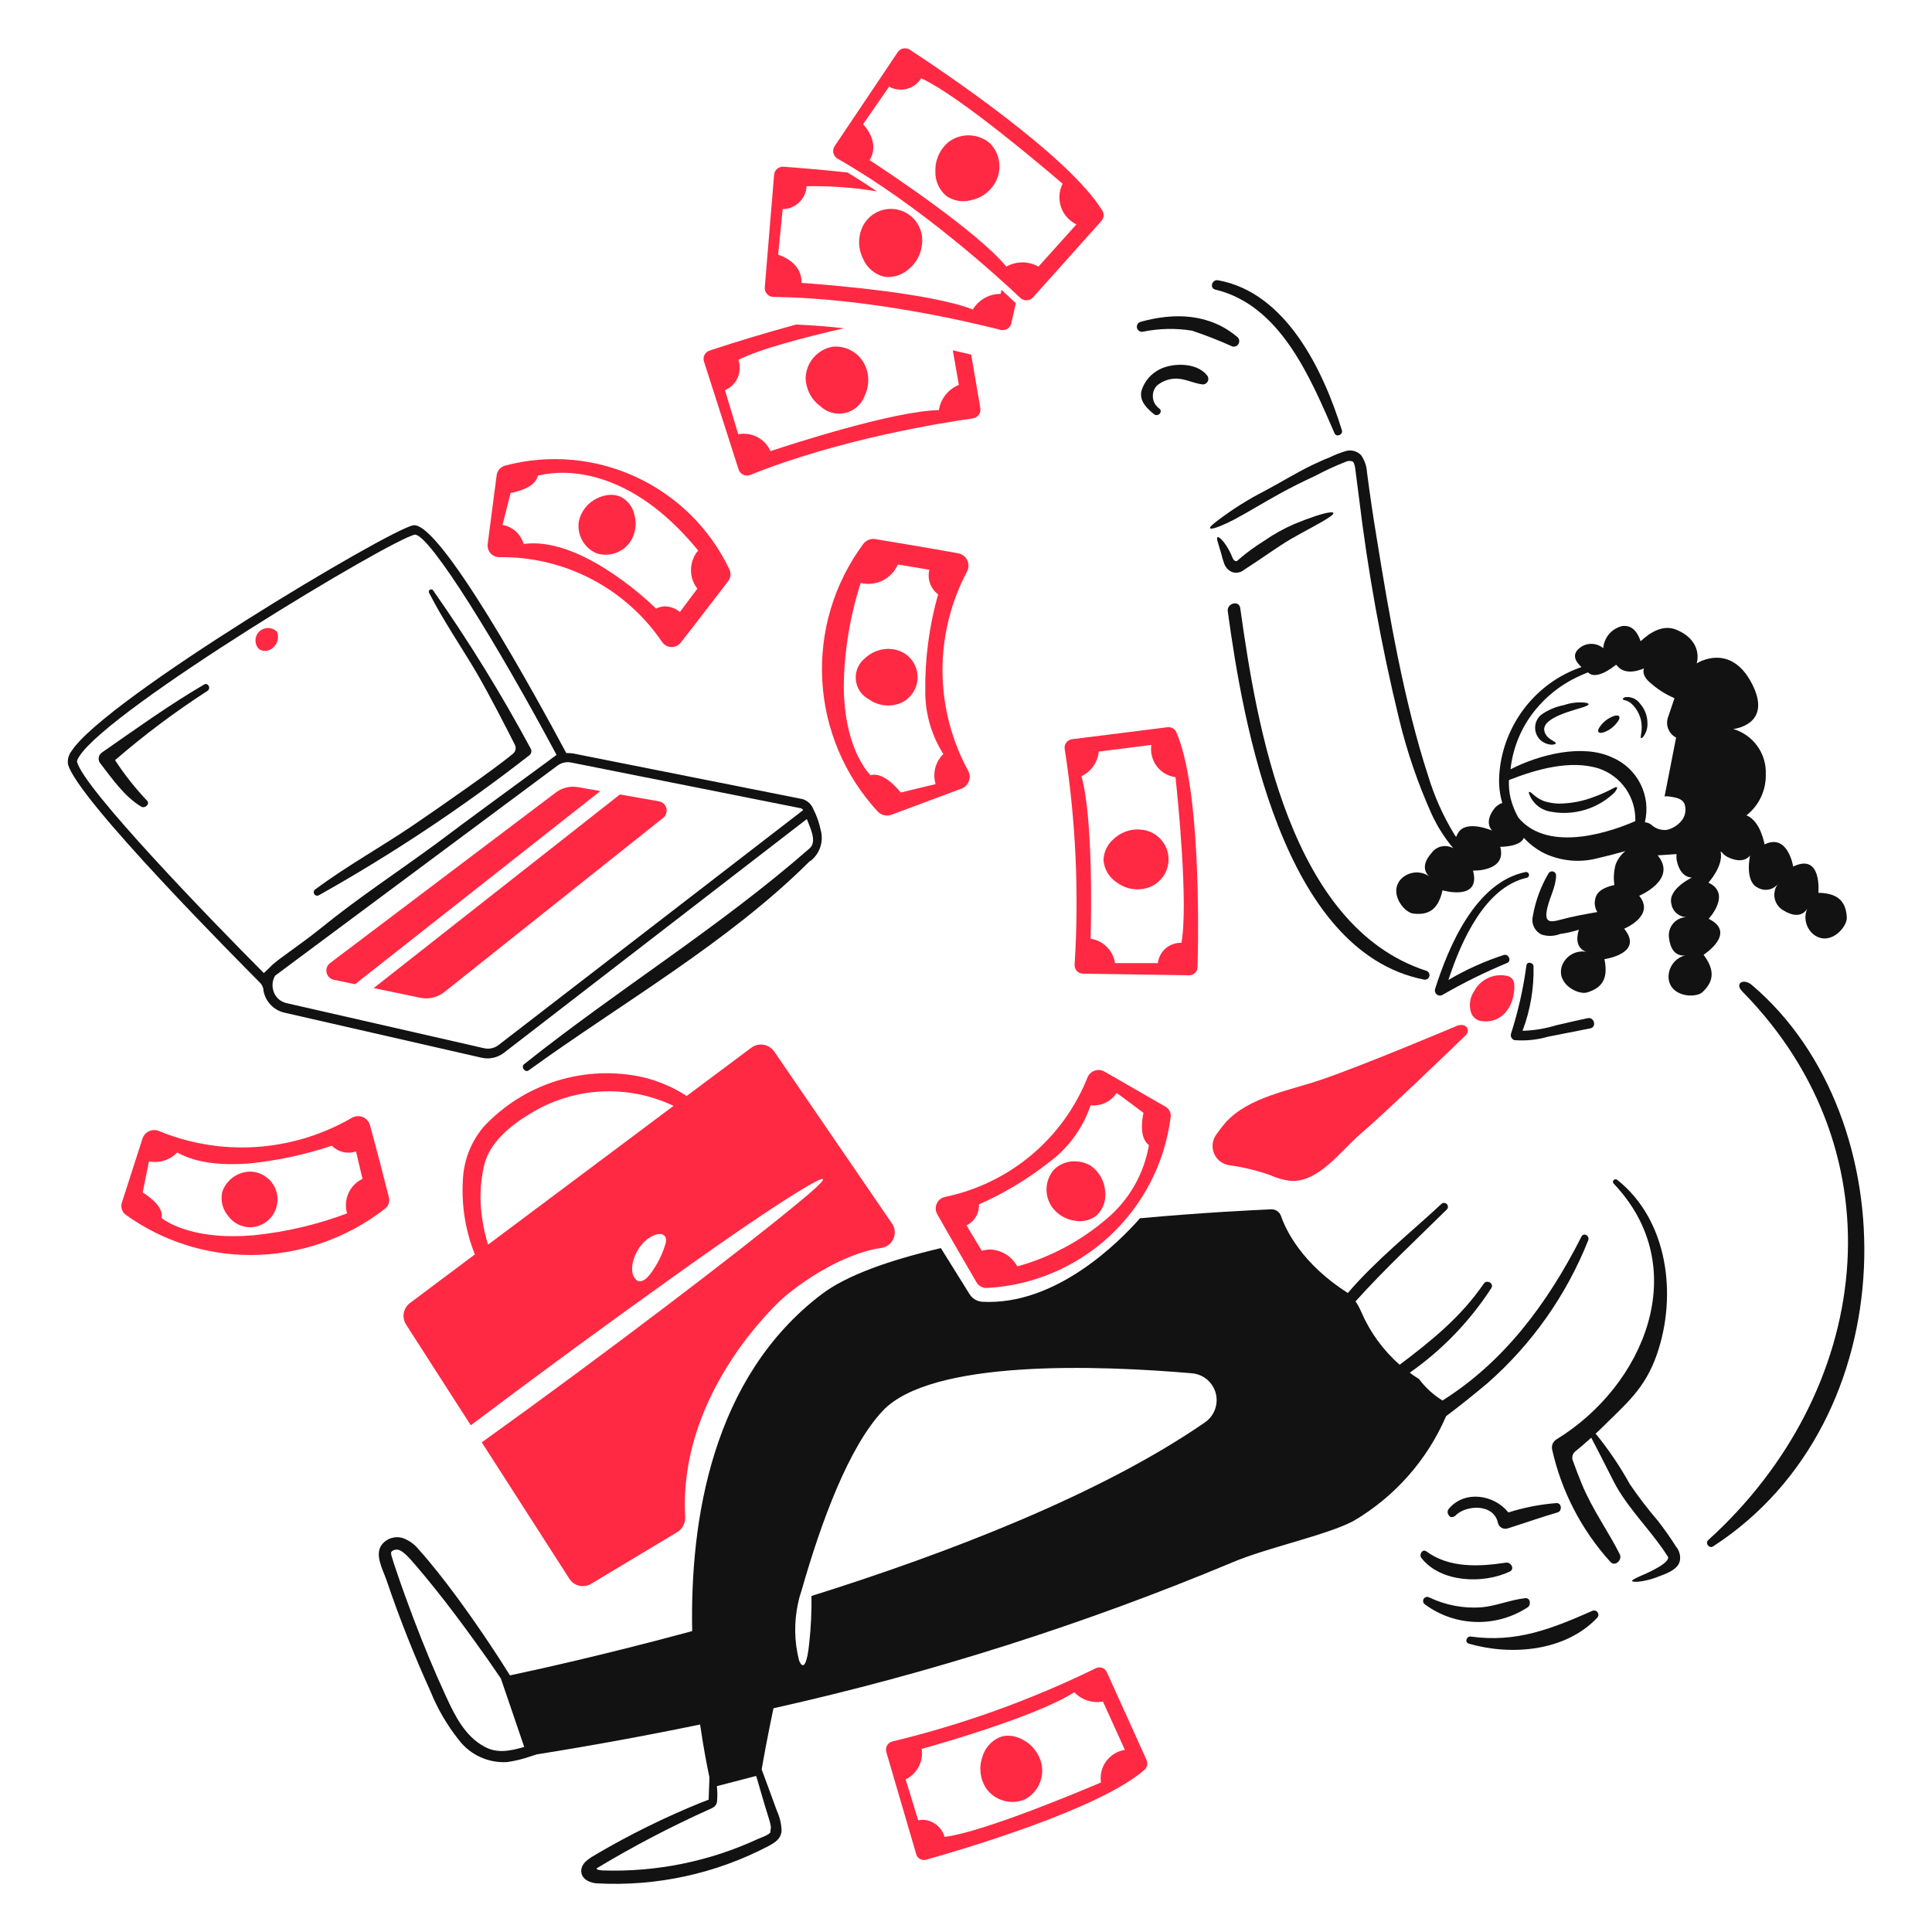 <svg width="80" height="80" viewBox="0 0 80 80" fill="none" xmlns="http://www.w3.org/2000/svg">
<path d="M48.249 45.819C47.409 45.339 46.574 44.859 45.733 44.372C45.673 44.337 45.606 44.315 45.536 44.309C45.467 44.301 45.397 44.309 45.331 44.332C45.265 44.354 45.204 44.39 45.153 44.438C45.102 44.485 45.062 44.543 45.035 44.607C44.537 45.857 43.737 46.964 42.707 47.829C41.676 48.694 40.447 49.289 39.129 49.562C39.055 49.579 38.985 49.612 38.926 49.66C38.867 49.708 38.82 49.77 38.789 49.839C38.758 49.909 38.743 49.985 38.747 50.061C38.751 50.137 38.772 50.211 38.809 50.278C39.329 51.203 40.113 52.54 40.433 53.096C40.478 53.174 40.545 53.238 40.626 53.28C40.706 53.322 40.797 53.339 40.887 53.331C42.771 53.227 44.56 52.468 45.944 51.186C47.328 49.903 48.22 48.178 48.467 46.307C48.49 46.213 48.481 46.114 48.442 46.025C48.402 45.937 48.334 45.864 48.249 45.819ZM45.787 50.499C44.722 51.404 43.472 52.066 42.124 52.439C42.015 52.238 41.856 52.069 41.664 51.947C41.471 51.825 41.25 51.754 41.022 51.74C40.897 51.742 40.773 51.759 40.652 51.791L40.021 50.739C40.183 50.662 40.318 50.538 40.41 50.384C40.501 50.23 40.544 50.052 40.534 49.873C41.56 49.42 42.526 48.842 43.409 48.15C44.225 47.556 44.837 46.724 45.161 45.768C45.37 45.79 45.582 45.754 45.772 45.663C45.962 45.573 46.123 45.431 46.238 45.254L47.348 46.079C47.281 46.39 47.18 47.13 47.575 47.416C47.368 48.625 46.734 49.72 45.787 50.5V50.499Z" fill="#FF2943"/>
<path d="M48.703 30.306C48.67 30.24 48.618 30.186 48.554 30.151C48.489 30.117 48.415 30.103 48.343 30.113L44.389 30.609C44.343 30.615 44.298 30.63 44.258 30.653C44.218 30.676 44.183 30.707 44.155 30.744C44.127 30.781 44.106 30.823 44.094 30.867C44.082 30.912 44.08 30.959 44.086 31.004C44.546 33.959 44.684 36.954 44.498 39.938C44.494 39.986 44.499 40.033 44.514 40.078C44.529 40.123 44.553 40.165 44.584 40.2C44.616 40.236 44.654 40.264 44.697 40.285C44.74 40.305 44.787 40.316 44.834 40.317L49.234 40.384C49.326 40.386 49.414 40.352 49.48 40.289C49.547 40.226 49.585 40.139 49.588 40.048C49.628 38.56 49.72 32.603 48.703 30.306ZM48.92 39.04C48.682 39.032 48.449 39.114 48.268 39.269C48.087 39.425 47.972 39.643 47.944 39.88H46.169C46.131 39.626 46.013 39.39 45.831 39.209C45.649 39.027 45.414 38.908 45.16 38.87C45.185 37.928 45.261 33.848 44.781 32.14C44.979 32.048 45.149 31.905 45.274 31.726C45.399 31.548 45.476 31.34 45.496 31.122L47.675 30.845C47.652 30.998 47.659 31.155 47.697 31.306C47.735 31.457 47.802 31.599 47.895 31.723C47.988 31.848 48.105 31.952 48.239 32.031C48.373 32.11 48.521 32.161 48.675 32.182C48.753 32.889 49.216 37.415 48.92 39.04Z" fill="#FF2943"/>
<path d="M40.088 31.913C39.399 30.648 39.035 29.232 39.027 27.792C39.02 26.352 39.37 24.932 40.046 23.66C40.083 23.588 40.103 23.508 40.103 23.427C40.104 23.346 40.086 23.266 40.05 23.193C40.014 23.12 39.961 23.057 39.896 23.008C39.831 22.959 39.756 22.926 39.676 22.912C38.556 22.709 36.916 22.431 36.244 22.323C36.148 22.307 36.051 22.319 35.962 22.356C35.872 22.393 35.795 22.454 35.739 22.533C34.537 24.159 33.939 26.153 34.048 28.172C34.157 30.191 34.966 32.109 36.337 33.596C36.406 33.674 36.498 33.73 36.6 33.755C36.703 33.781 36.81 33.775 36.908 33.738C37.876 33.378 38.852 33.015 39.819 32.653C39.888 32.626 39.951 32.584 40.003 32.531C40.055 32.477 40.095 32.414 40.12 32.344C40.146 32.274 40.156 32.199 40.151 32.125C40.145 32.05 40.124 31.978 40.088 31.913ZM38.742 32.468L37.312 32.813C37.295 32.822 37.295 32.813 37.295 32.813C37.085 32.552 36.547 31.963 36.042 32.098C35.806 31.846 34.956 30.778 34.94 28.447C34.954 26.984 35.19 25.532 35.64 24.14C35.946 24.214 36.268 24.178 36.549 24.038C36.831 23.898 37.054 23.663 37.18 23.374L38.483 23.593C38.436 23.779 38.446 23.976 38.51 24.157C38.574 24.338 38.691 24.496 38.845 24.611C38.475 25.921 38.296 27.278 38.313 28.64C38.312 29.555 38.571 30.451 39.062 31.223C38.9 31.381 38.784 31.581 38.727 31.8C38.671 32.02 38.676 32.251 38.742 32.468Z" fill="#FF2943"/>
<path d="M40.593 16.896L40.215 14.684C40.111 14.662 39.833 14.596 39.455 14.507L39.703 15.938C39.486 16.025 39.297 16.168 39.153 16.35C39.008 16.533 38.913 16.75 38.878 16.981C36.994 17.023 32.846 18.369 31.904 18.68C31.803 18.45 31.633 18.258 31.417 18.129C31.201 18.001 30.951 17.944 30.701 17.965C30.651 17.965 30.6 17.974 30.567 17.974L30.02 16.156C30.255 16.058 30.443 15.873 30.546 15.64C30.649 15.407 30.66 15.143 30.575 14.903C31.444 14.451 33.331 13.965 34.943 13.593C34.286 13.518 33.625 13.467 32.964 13.439C31.76 13.766 30.565 14.125 29.381 14.516C29.335 14.531 29.293 14.555 29.256 14.586C29.22 14.618 29.191 14.656 29.169 14.699C29.148 14.742 29.136 14.789 29.133 14.837C29.13 14.885 29.137 14.933 29.153 14.978L30.583 19.437C30.599 19.485 30.624 19.53 30.657 19.568C30.69 19.606 30.731 19.637 30.777 19.658C30.823 19.68 30.873 19.691 30.924 19.692C30.974 19.693 31.024 19.684 31.071 19.664C34.72 18.192 39.011 17.502 40.28 17.326C40.329 17.319 40.377 17.302 40.419 17.277C40.462 17.252 40.499 17.218 40.528 17.178C40.557 17.138 40.578 17.092 40.589 17.044C40.6 16.995 40.602 16.945 40.593 16.896Z" fill="#FF2943"/>
<path d="M16.104 49.579C15.953 48.982 15.584 47.543 15.313 46.568C15.289 46.495 15.249 46.428 15.196 46.373C15.143 46.318 15.078 46.276 15.006 46.249C14.934 46.222 14.857 46.212 14.781 46.219C14.704 46.226 14.631 46.251 14.565 46.29C13.261 47.044 11.79 47.463 10.285 47.51C9.02 47.547 7.762 47.318 6.592 46.837C6.527 46.809 6.457 46.794 6.386 46.794C6.315 46.794 6.245 46.809 6.18 46.837C6.116 46.866 6.057 46.907 6.009 46.959C5.962 47.011 5.925 47.073 5.902 47.14C5.616 48.031 5.33 48.923 5.044 49.806C5.016 49.898 5.017 49.997 5.049 50.088C5.081 50.179 5.141 50.257 5.221 50.311C6.72 51.385 8.517 51.964 10.361 51.968C12.378 51.969 14.338 51.297 15.93 50.059C16.004 50.006 16.061 49.932 16.092 49.846C16.124 49.761 16.128 49.667 16.104 49.579ZM14.371 50.244C13.126 50.712 11.824 51.017 10.5 51.15C8.103 51.361 6.955 50.64 6.691 50.437C6.783 50 6.245 49.588 5.908 49.377L6.169 48.09C6.379 48.132 6.597 48.12 6.801 48.056C7.006 47.991 7.191 47.876 7.339 47.72C8.147 48.181 9.229 48.252 10.267 48.182C11.449 48.067 12.614 47.819 13.741 47.442C13.868 47.572 14.03 47.662 14.207 47.704C14.383 47.746 14.569 47.737 14.741 47.678L15.01 48.814C14.751 48.938 14.544 49.149 14.428 49.411C14.311 49.673 14.291 49.969 14.371 50.244Z" fill="#FF2943"/>
<path d="M9.447 50.35C9.554 50.497 9.694 50.616 9.856 50.698C10.018 50.779 10.197 50.821 10.379 50.82C10.674 50.809 10.954 50.686 11.161 50.476C11.367 50.266 11.486 49.984 11.492 49.69C11.498 49.395 11.391 49.109 11.192 48.89C10.994 48.672 10.72 48.538 10.425 48.516C10.157 48.504 9.892 48.581 9.671 48.734C9.449 48.887 9.284 49.108 9.2 49.363C9.163 49.536 9.166 49.714 9.208 49.885C9.251 50.056 9.333 50.215 9.447 50.35Z" fill="#FF2943"/>
<path d="M61.195 42.244C61.414 42.313 61.649 42.311 61.867 42.239C62.084 42.166 62.273 42.026 62.407 41.84C62.568 41.611 62.666 41.344 62.693 41.066C62.718 40.805 62.743 40.519 62.44 40.418C62.174 40.352 61.894 40.375 61.643 40.484C61.392 40.594 61.184 40.783 61.052 41.024C60.957 41.159 60.895 41.315 60.873 41.479C60.851 41.644 60.87 41.81 60.926 41.966C60.981 42.087 61.076 42.185 61.195 42.244Z" fill="#FF2943"/>
<path d="M60.245 42.513C60.699 42.277 60.96 42.673 60.64 42.916C60.12 43.43 57.292 46.138 56.325 46.963C55.534 47.636 54.6 48.974 53.439 48.898C53.142 48.862 52.852 48.78 52.581 48.654C52.035 48.462 51.472 48.327 50.898 48.25C50.763 48.23 50.635 48.176 50.526 48.093C50.417 48.01 50.331 47.901 50.277 47.775C50.222 47.65 50.2 47.512 50.213 47.376C50.226 47.24 50.274 47.109 50.351 46.996C50.474 46.818 50.606 46.647 50.747 46.483C51.697 45.424 53.414 45.154 54.709 44.708C56.484 44.103 60.245 42.513 60.245 42.513Z" fill="#FF2943"/>
<path d="M36.925 50.648L32.063 43.547C32.012 43.472 31.946 43.408 31.869 43.359C31.793 43.31 31.707 43.277 31.617 43.262C31.527 43.247 31.436 43.25 31.347 43.272C31.259 43.294 31.176 43.333 31.103 43.388L28.436 45.381C27.883 45.025 27.275 44.764 26.636 44.608C25.451 44.343 24.217 44.394 23.057 44.754C21.897 45.114 20.852 45.771 20.024 46.66C19.497 47.283 19.195 48.065 19.166 48.881C19.105 49.926 19.275 50.971 19.663 51.943L16.979 53.953C16.842 54.054 16.749 54.204 16.719 54.372C16.689 54.539 16.725 54.712 16.819 54.854L19.494 59.018C22.263 56.931 25.059 54.881 27.881 52.868C33.257 49.016 35.621 47.712 33.021 49.831C30.657 51.791 25.038 56.074 19.949 59.725L23.574 65.37C23.668 65.517 23.815 65.622 23.985 65.661C24.155 65.7 24.334 65.671 24.483 65.579L28.058 63.434C28.168 63.361 28.256 63.259 28.311 63.139C28.366 63.019 28.386 62.885 28.369 62.754C28.125 57.934 31.793 54.384 32.129 54.031C32.827 53.307 34.779 51.919 36.487 51.675C36.599 51.66 36.705 51.617 36.794 51.549C36.884 51.48 36.955 51.39 36.999 51.286C37.043 51.183 37.06 51.069 37.047 50.957C37.034 50.845 36.992 50.739 36.925 50.648ZM27.562 51.487C27.428 51.946 27.211 52.377 26.922 52.758C26.661 53.103 26.367 53.187 26.216 52.798C26.064 52.419 26.325 51.654 26.83 51.292C27.335 50.942 27.663 51.102 27.562 51.489V51.487ZM20.21 51.538C20.099 51.184 20.017 50.821 19.966 50.453C19.85 49.717 19.879 48.965 20.05 48.24C20.277 47.307 21.127 46.617 21.917 46.137C22.803 45.582 23.816 45.259 24.86 45.199C25.904 45.138 26.946 45.343 27.89 45.792L20.21 51.538Z" fill="#FF2943"/>
<path d="M36.87 26.875C36.834 26.87 36.797 26.867 36.759 26.868C36.409 26.876 36.074 27.013 35.819 27.253C35.686 27.358 35.583 27.495 35.516 27.649C35.449 27.805 35.422 27.974 35.437 28.142C35.451 28.31 35.508 28.471 35.6 28.613C35.693 28.754 35.819 28.869 35.967 28.95C36.134 29.072 36.327 29.155 36.531 29.192C36.735 29.229 36.945 29.22 37.145 29.165C37.413 29.089 37.645 28.921 37.799 28.689C37.954 28.458 38.02 28.179 37.987 27.903C37.954 27.627 37.823 27.371 37.619 27.183C37.414 26.994 37.148 26.886 36.87 26.875Z" fill="#FF2943"/>
<path d="M30.195 23.56C29.39 21.878 28.024 20.53 26.331 19.749C24.639 18.967 22.727 18.8 20.925 19.277C20.831 19.301 20.747 19.352 20.683 19.424C20.619 19.496 20.578 19.586 20.565 19.681C20.438 20.632 20.321 21.574 20.194 22.524C20.185 22.593 20.191 22.662 20.211 22.728C20.231 22.794 20.264 22.855 20.31 22.907C20.355 22.959 20.411 23 20.474 23.029C20.537 23.057 20.605 23.071 20.674 23.071C22.002 23.052 23.313 23.364 24.491 23.978C25.668 24.592 26.674 25.489 27.419 26.588C27.462 26.65 27.519 26.7 27.586 26.736C27.652 26.771 27.726 26.791 27.802 26.793C27.877 26.794 27.952 26.778 28.02 26.745C28.088 26.713 28.147 26.665 28.193 26.605C28.841 25.78 29.766 24.56 30.153 24.064C30.207 23.992 30.239 23.907 30.247 23.818C30.254 23.729 30.236 23.64 30.195 23.56ZM28.875 24.376L28.152 25.344C27.983 25.198 27.769 25.115 27.546 25.108C27.414 25.108 27.285 25.14 27.167 25.2C26.647 24.696 23.937 22.214 21.683 22.525C21.625 22.325 21.513 22.144 21.358 22.004C21.204 21.865 21.013 21.771 20.808 21.734L21.144 20.414C21.455 20.355 22.171 20.17 22.271 19.699C22.827 19.548 25.779 18.967 28.909 22.795C28.723 23.015 28.619 23.291 28.613 23.579C28.606 23.866 28.699 24.148 28.875 24.375L28.875 24.376Z" fill="#FF2943"/>
<path d="M25.72 20.581C25.591 20.52 25.45 20.488 25.308 20.489C25.099 20.491 24.895 20.543 24.71 20.64C24.524 20.731 24.36 20.863 24.232 21.026C24.104 21.189 24.014 21.38 23.97 21.582C23.925 21.858 23.975 22.141 24.112 22.385C24.25 22.628 24.467 22.817 24.727 22.92C24.983 22.995 25.256 22.986 25.506 22.894C25.756 22.801 25.97 22.631 26.115 22.407C26.217 22.244 26.283 22.062 26.309 21.872C26.336 21.682 26.321 21.489 26.266 21.305C26.234 21.152 26.168 21.007 26.073 20.882C25.979 20.757 25.858 20.655 25.72 20.581Z" fill="#FF2943"/>
<path d="M47.214 34.353C47.173 34.346 47.132 34.344 47.091 34.345C46.721 34.351 46.367 34.496 46.1 34.752C45.975 34.861 45.874 34.995 45.804 35.146C45.734 35.297 45.696 35.461 45.694 35.627C45.71 35.813 45.769 35.993 45.867 36.153C45.964 36.312 46.096 36.447 46.254 36.547C46.43 36.678 46.634 36.766 46.85 36.804C47.065 36.843 47.287 36.831 47.498 36.77C47.778 36.689 48.02 36.51 48.182 36.267C48.343 36.023 48.413 35.731 48.379 35.441C48.344 35.151 48.209 34.882 47.995 34.683C47.782 34.483 47.505 34.366 47.213 34.352L47.214 34.353Z" fill="#FF2943"/>
<path d="M47.475 72.874L45.835 69.248C45.816 69.205 45.79 69.167 45.756 69.135C45.723 69.103 45.683 69.079 45.64 69.063C45.596 69.047 45.55 69.041 45.504 69.044C45.458 69.046 45.413 69.059 45.372 69.08C42.686 70.392 39.866 71.407 36.96 72.108C36.914 72.118 36.87 72.138 36.831 72.166C36.792 72.194 36.76 72.229 36.735 72.27C36.711 72.311 36.695 72.357 36.689 72.404C36.683 72.451 36.686 72.499 36.699 72.545L37.936 76.768C37.947 76.812 37.966 76.853 37.994 76.889C38.021 76.925 38.056 76.955 38.095 76.977C38.135 76.999 38.178 77.013 38.223 77.018C38.268 77.022 38.313 77.018 38.357 77.004C39.787 76.6 45.507 74.934 47.4 73.277C47.452 73.225 47.487 73.159 47.5 73.087C47.513 73.015 47.504 72.941 47.475 72.874ZM45.59 73.807C44.942 74.085 40.745 75.86 39.113 76.062C39.057 75.865 38.941 75.691 38.781 75.564C38.621 75.437 38.425 75.364 38.221 75.355C38.154 75.357 38.087 75.362 38.021 75.372L37.501 73.681C37.731 73.569 37.92 73.386 38.04 73.159C38.159 72.932 38.203 72.673 38.165 72.419C39.074 72.167 42.994 71.031 44.485 70.072C44.635 70.23 44.822 70.347 45.029 70.415C45.236 70.482 45.457 70.498 45.671 70.459L46.579 72.459C46.426 72.483 46.278 72.536 46.145 72.616C46.013 72.697 45.897 72.803 45.805 72.928C45.713 73.053 45.647 73.195 45.61 73.346C45.573 73.497 45.566 73.654 45.59 73.807Z" fill="#FF2943"/>
<path d="M42.395 72.062C42.197 71.942 41.969 71.876 41.737 71.872C41.626 71.871 41.516 71.889 41.412 71.928C41.234 72.001 41.075 72.114 40.947 72.258C40.819 72.403 40.726 72.574 40.675 72.76C40.601 72.973 40.578 73.201 40.605 73.425C40.633 73.649 40.711 73.863 40.834 74.052C41.011 74.302 41.269 74.483 41.563 74.565C41.858 74.647 42.171 74.626 42.452 74.504C42.707 74.365 42.91 74.147 43.032 73.883C43.153 73.618 43.186 73.322 43.126 73.038C43.08 72.833 42.991 72.64 42.865 72.472C42.739 72.304 42.579 72.164 42.395 72.062Z" fill="#FF2943"/>
<path d="M27.293 33.183L25.669 32.897L15.473 40.914L17.417 41.318C17.587 41.352 17.762 41.348 17.93 41.307C18.099 41.267 18.256 41.19 18.393 41.083L27.461 33.865C27.519 33.819 27.562 33.757 27.586 33.687C27.61 33.617 27.613 33.542 27.596 33.47C27.578 33.398 27.54 33.333 27.486 33.282C27.433 33.231 27.366 33.197 27.293 33.183Z" fill="#FF2943"/>
<path d="M24.858 32.757L23.928 32.594C23.769 32.567 23.607 32.572 23.451 32.609C23.294 32.647 23.148 32.716 23.019 32.813L13.665 39.88C13.606 39.925 13.562 39.986 13.537 40.056C13.511 40.125 13.506 40.201 13.522 40.273C13.538 40.345 13.574 40.411 13.626 40.464C13.678 40.516 13.744 40.553 13.816 40.57L14.703 40.754L24.858 32.757Z" fill="#FF2943"/>
<path d="M11.2 26.891C11.327 26.824 11.425 26.712 11.475 26.576C11.525 26.441 11.523 26.293 11.469 26.159C11.418 26.107 11.356 26.067 11.288 26.041C11.22 26.015 11.148 26.003 11.075 26.006C11.002 26.009 10.931 26.027 10.866 26.059C10.8 26.091 10.742 26.137 10.695 26.192C10.614 26.291 10.572 26.416 10.579 26.544C10.585 26.672 10.638 26.792 10.729 26.882C10.799 26.927 10.88 26.951 10.963 26.953C11.046 26.954 11.128 26.933 11.2 26.891Z" fill="#FF2943"/>
<path d="M42.054 12.544C41.862 12.362 41.668 12.182 41.472 12.004L41.434 12.169C41.202 12.168 40.974 12.226 40.772 12.34C40.57 12.454 40.401 12.618 40.282 12.816C38.532 12.127 34.174 11.782 33.19 11.714C33.215 10.949 32.492 10.638 32.222 10.545L32.408 8.661C32.663 8.657 32.907 8.557 33.091 8.381C33.275 8.204 33.386 7.965 33.4 7.71C34.376 7.693 35.352 7.764 36.315 7.923C35.915 7.655 35.507 7.393 35.094 7.144C33.923 7.016 32.936 6.939 32.441 6.904C32.393 6.9 32.345 6.906 32.3 6.921C32.255 6.936 32.213 6.96 32.177 6.991C32.141 7.023 32.112 7.061 32.09 7.104C32.069 7.147 32.057 7.193 32.054 7.241L31.667 11.901C31.663 11.951 31.669 12.001 31.686 12.049C31.702 12.096 31.728 12.139 31.762 12.177C31.795 12.213 31.836 12.243 31.882 12.264C31.927 12.284 31.977 12.296 32.027 12.296C35.964 12.338 40.187 13.34 41.432 13.659C41.479 13.671 41.529 13.674 41.577 13.666C41.626 13.659 41.672 13.642 41.714 13.616C41.756 13.59 41.792 13.556 41.82 13.515C41.848 13.475 41.868 13.43 41.878 13.382L42.062 12.555L42.054 12.544Z" fill="#FF2943"/>
<path d="M35.71 9.4C35.615 9.61 35.568 9.838 35.574 10.068C35.58 10.298 35.638 10.524 35.744 10.729C35.822 10.909 35.941 11.069 36.092 11.195C36.243 11.322 36.42 11.412 36.612 11.458C36.785 11.482 36.961 11.47 37.128 11.422C37.296 11.374 37.452 11.29 37.585 11.178C37.756 11.049 37.897 10.885 38 10.697C38.103 10.509 38.164 10.302 38.181 10.088C38.214 9.782 38.137 9.475 37.964 9.22C37.791 8.965 37.534 8.78 37.237 8.697C36.941 8.615 36.624 8.64 36.345 8.769C36.065 8.898 35.84 9.121 35.71 9.4V9.4Z" fill="#FF2943"/>
<path d="M45.649 8.728C44.261 6.448 38.994 2.924 37.674 2.057C37.592 2.005 37.493 1.987 37.399 2.008C37.304 2.028 37.221 2.085 37.169 2.166L34.56 6.053C34.532 6.095 34.514 6.142 34.505 6.191C34.497 6.241 34.498 6.291 34.51 6.34C34.522 6.389 34.544 6.435 34.574 6.475C34.604 6.515 34.642 6.548 34.686 6.573C38.11 8.524 41.315 11.453 42.249 12.335C42.285 12.369 42.328 12.396 42.374 12.413C42.42 12.431 42.47 12.438 42.519 12.436C42.569 12.434 42.617 12.421 42.662 12.4C42.707 12.378 42.746 12.347 42.779 12.31L45.6 9.157C45.654 9.101 45.688 9.028 45.697 8.951C45.705 8.873 45.689 8.795 45.649 8.728ZM43 11.04C42.797 10.925 42.568 10.865 42.335 10.865C42.102 10.865 41.873 10.925 41.671 11.04C40.476 9.593 36.834 7.17 36.009 6.632C36.405 5.976 35.934 5.352 35.74 5.143L36.816 3.588C37.039 3.711 37.302 3.744 37.549 3.68C37.796 3.616 38.009 3.459 38.145 3.243C39.735 3.96 43.445 7.13 44 7.609C43.925 7.757 43.881 7.918 43.87 8.083C43.858 8.248 43.88 8.414 43.933 8.57C43.986 8.727 44.07 8.872 44.18 8.995C44.289 9.119 44.423 9.22 44.572 9.292L43 11.04Z" fill="#FF2943"/>
<path d="M39.284 5.874C39.106 6.02 38.965 6.205 38.869 6.415C38.773 6.624 38.727 6.853 38.732 7.083C38.723 7.28 38.761 7.476 38.841 7.656C38.921 7.836 39.041 7.995 39.193 8.12C39.338 8.218 39.502 8.284 39.674 8.314C39.846 8.344 40.022 8.337 40.191 8.294C40.401 8.252 40.6 8.167 40.775 8.043C40.95 7.919 41.096 7.759 41.204 7.574C41.351 7.316 41.41 7.018 41.373 6.723C41.337 6.429 41.206 6.155 41 5.941C40.764 5.736 40.466 5.617 40.154 5.605C39.842 5.593 39.535 5.687 39.284 5.874Z" fill="#FF2943"/>
<path d="M44.532 50.55C44.69 50.577 44.851 50.571 45.005 50.53C45.16 50.489 45.303 50.415 45.426 50.313C45.553 50.186 45.65 50.032 45.708 49.863C45.766 49.693 45.785 49.512 45.763 49.334C45.749 49.124 45.689 48.919 45.585 48.735C45.482 48.551 45.339 48.393 45.167 48.272C44.963 48.151 44.73 48.088 44.494 48.088C44.329 48.085 44.165 48.117 44.014 48.182C43.862 48.246 43.726 48.342 43.614 48.463C43.444 48.674 43.346 48.935 43.334 49.206C43.324 49.477 43.4 49.744 43.553 49.969C43.666 50.129 43.811 50.264 43.98 50.364C44.149 50.464 44.337 50.527 44.532 50.55Z" fill="#FF2943"/>
<path d="M33.981 34.36C33.92 34.068 33.821 33.786 33.687 33.52C33.686 33.514 33.683 33.508 33.678 33.503C33.64 33.407 33.581 33.319 33.506 33.248C33.43 33.177 33.339 33.123 33.241 33.091L23.735 31.2C23.64 31.186 23.544 31.18 23.448 31.183C22.212 28.87 18.199 21.543 17.105 21.753C16.096 21.944 4.36 28.943 2.964 31.097C2.904 31.172 2.861 31.259 2.835 31.351C2.809 31.443 2.801 31.54 2.813 31.635C3.149 33.049 9.98 39.896 10.754 40.679C10.853 40.773 10.91 40.902 10.914 41.039C10.956 41.254 11.059 41.453 11.211 41.612C11.363 41.77 11.558 41.881 11.772 41.931L19.949 43.8C20.029 43.817 20.111 43.825 20.193 43.826C20.439 43.824 20.678 43.741 20.873 43.59L33.409 33.915C33.518 34.218 33.855 34.84 33.527 35.126C29.791 38.399 25.567 40.982 21.699 44.069C21.556 44.189 21.749 44.431 21.892 44.321C25.737 41.537 30.153 39.03 33.535 35.656C33.552 35.648 33.56 35.648 33.575 35.64C33.761 35.49 33.899 35.289 33.971 35.061C34.043 34.833 34.047 34.59 33.981 34.36ZM3.191 31.543C3.191 31.543 3.174 31.476 3.292 31.307C4.596 29.297 16.222 22.314 17.181 22.138C17.803 22.138 20.63 26.738 23.045 31.258C23.045 31.258 22.868 31.392 22.851 31.4C22.683 31.527 22.515 31.653 22.338 31.779C20.925 32.822 19.503 33.849 18.098 34.909C16.498 36.086 14.825 37.18 13.286 38.434C12.789 38.837 12.259 39.207 11.746 39.586C11.585 39.697 11.43 39.817 11.283 39.946C11.157 40.066 11.056 40.182 10.923 40.291C8.735 38.096 3.443 32.628 3.191 31.543ZM20.647 43.27C20.562 43.336 20.464 43.383 20.359 43.406C20.255 43.429 20.146 43.429 20.041 43.404L11.864 41.537C11.722 41.506 11.593 41.434 11.492 41.329C11.392 41.224 11.325 41.091 11.301 40.948C11.262 40.76 11.295 40.565 11.393 40.4L23.095 31.694C23.217 31.605 23.365 31.558 23.516 31.56C23.564 31.561 23.611 31.567 23.659 31.576L33.165 33.469C33.203 33.483 33.236 33.51 33.257 33.545L20.647 43.27Z" fill="#121212"/>
<path d="M8.449 28.346C6.969 29.212 5.631 30.18 4.226 31.156C4.188 31.18 4.156 31.213 4.131 31.251C4.107 31.289 4.092 31.333 4.086 31.378C4.081 31.422 4.085 31.468 4.099 31.511C4.113 31.554 4.136 31.594 4.167 31.627C4.655 32.258 5.16 32.99 5.849 33.402C6.009 33.494 6.219 33.282 6.093 33.158C5.6 32.639 5.155 32.076 4.764 31.476C5.972 30.432 7.251 29.473 8.592 28.607C8.752 28.498 8.609 28.245 8.449 28.346Z" fill="#121212"/>
<path d="M13.219 37.062C16.253 35.358 19.154 33.429 21.899 31.29C21.947 31.261 21.982 31.213 21.996 31.158C22.01 31.104 22.002 31.045 21.974 30.996C20.759 28.737 19.411 26.551 17.938 24.451C17.925 24.429 17.903 24.413 17.878 24.406C17.852 24.4 17.826 24.404 17.803 24.417C17.781 24.431 17.765 24.452 17.759 24.478C17.752 24.503 17.756 24.53 17.77 24.552C18.342 25.672 19.05 26.706 19.69 27.782C20.236 28.708 21.052 30.306 21.322 30.844C21.351 30.903 21.36 30.969 21.348 31.033C21.335 31.096 21.302 31.154 21.254 31.198C20.581 31.778 18.007 33.562 17.065 34.201C15.761 35.084 14.331 35.875 13.069 36.818C13.051 36.827 13.036 36.839 13.023 36.855C13.011 36.87 13.002 36.888 12.996 36.907C12.991 36.926 12.99 36.946 12.993 36.965C12.995 36.985 13.002 37.004 13.012 37.02C13.023 37.037 13.037 37.052 13.053 37.063C13.069 37.074 13.087 37.082 13.107 37.086C13.126 37.09 13.146 37.09 13.165 37.085C13.185 37.081 13.203 37.073 13.219 37.062Z" fill="#121212"/>
<path d="M60.211 62.509L60.203 62.501C59.908 62.282 59.908 62.997 60.203 62.778L60.211 62.77C60.232 62.756 60.25 62.736 60.262 62.714C60.274 62.691 60.281 62.665 60.281 62.64C60.281 62.614 60.274 62.588 60.262 62.566C60.25 62.543 60.232 62.523 60.211 62.509Z" fill="#121212"/>
<path d="M70.542 39.535C70.542 39.535 71.946 38.634 70.752 38.046C70.752 38.046 71.719 37.011 70.743 36.548C70.743 36.548 71.374 35.858 71.248 35.268H71.273C71.345 35.358 71.433 35.433 71.534 35.487C72.224 35.824 72.468 35.42 72.468 35.42C72.468 35.42 72.224 36.496 72.788 36.757C72.927 36.838 73.09 36.864 73.247 36.832C73.403 36.799 73.543 36.71 73.638 36.581C73.568 36.666 73.518 36.766 73.492 36.872C73.466 36.979 73.463 37.09 73.485 37.198C73.507 37.306 73.552 37.408 73.618 37.496C73.683 37.584 73.768 37.656 73.865 37.708C74.605 38.154 74.841 37.607 74.841 37.607C74.75 37.806 74.734 38.032 74.796 38.242C74.857 38.452 74.993 38.633 75.177 38.751C75.842 39.146 76.497 38.364 76.473 37.986C76.431 37.237 76.01 36.986 75.295 36.968C75.295 36.968 75.455 35.302 74.252 35.882C74.252 35.882 74.033 34.486 73.066 34.966C73.066 34.966 72.906 33.99 72.317 33.762C72.573 33.561 72.779 33.303 72.918 33.008C73.057 32.713 73.125 32.389 73.117 32.063C73.135 31.645 73.012 31.233 72.768 30.893C72.524 30.553 72.173 30.304 71.771 30.187C71.771 30.187 73.436 30.019 72.536 28.294C71.636 26.57 70.256 27.47 70.256 27.47C70.256 27.47 70.559 26.57 69.432 26.082C68.885 25.846 68.346 26.166 67.934 26.553C67.814 26.193 67.598 25.873 67.177 25.922C66.965 25.971 66.774 26.087 66.632 26.251C66.49 26.416 66.404 26.622 66.386 26.839C66.267 26.74 66.121 26.678 65.966 26.663C65.812 26.648 65.656 26.68 65.52 26.755C65 27.066 65.259 27.42 65.486 27.621C64.916 27.817 64.386 28.113 63.922 28.496C63.199 29.095 62.654 29.881 62.348 30.768C62.194 31.209 62.103 31.671 62.079 32.139C62.058 32.514 62.1 32.889 62.206 33.249C62.085 33.29 61.977 33.363 61.894 33.46C61.414 34.057 61.785 34.394 61.785 34.394C61.785 34.394 60.775 33.948 60.405 34.444C60.361 34.51 60.324 34.58 60.296 34.654C60.26 34.613 60.229 34.568 60.203 34.52C59.752 33.776 59.396 32.979 59.143 32.147C58.134 29.06 57.52 25.459 57.006 22.279C56.855 21.37 56.721 20.459 56.603 19.545C56.587 19.295 56.503 19.053 56.359 18.847C56.282 18.768 56.186 18.709 56.08 18.678C55.973 18.647 55.861 18.645 55.753 18.67C55.513 18.739 55.279 18.829 55.055 18.94C54.811 19.032 54.584 19.142 54.348 19.251C53.668 19.579 53.019 19.983 52.354 20.336C51.691 20.676 51.057 21.073 50.462 21.522C50.389 21.576 50.319 21.632 50.251 21.69C49.864 22.002 50.268 21.951 51.118 21.506C51.749 21.169 52.354 20.79 52.985 20.446C53.461 20.183 53.947 19.939 54.441 19.714C54.86 19.489 55.293 19.29 55.736 19.116C55.822 19.079 55.918 19.076 56.006 19.108C56.046 19.125 56.09 19.217 56.115 19.386C56.165 19.756 56.216 20.151 56.266 20.555C56.638 23.656 57.194 26.732 57.932 29.766C58.259 31.124 58.713 32.448 59.286 33.72C59.52 34.226 59.82 34.699 60.178 35.125C60.031 35.04 59.857 35.013 59.691 35.049C59.525 35.084 59.377 35.181 59.278 35.319C58.706 35.959 59.194 36.295 59.194 36.295C59.016 36.168 58.798 36.11 58.581 36.13C58.363 36.15 58.16 36.247 58.008 36.404C57.494 36.976 58.134 37.775 58.504 37.826C59.244 37.927 59.572 37.565 59.732 36.866C59.732 36.866 61.339 37.336 60.994 36.05C60.994 36.05 62.407 36.1 62.121 35.065C62.121 35.065 62.954 35.074 63.097 34.695C63.32 34.933 63.578 35.134 63.863 35.292C64.572 35.653 65.39 35.74 66.159 35.536C66.543 35.447 66.924 35.349 67.304 35.242C67.121 35.387 66.982 35.579 66.9 35.797C66.824 36.074 66.806 36.363 66.849 36.647C66.529 36.714 66.134 36.857 66.058 37.21C66.034 37.304 66.029 37.401 66.043 37.497C66.058 37.592 66.091 37.684 66.142 37.766C65.622 37.858 65.091 37.951 64.578 38.094C64.25 38.178 63.98 38.22 64.039 37.774C64.107 37.244 64.426 36.781 64.435 36.242C64.433 36.206 64.421 36.172 64.398 36.144C64.376 36.115 64.345 36.095 64.31 36.086C64.275 36.077 64.239 36.078 64.205 36.092C64.171 36.105 64.143 36.128 64.124 36.158C63.797 36.713 63.574 37.323 63.467 37.958C63.435 38.106 63.455 38.259 63.522 38.394C63.59 38.528 63.701 38.636 63.838 38.699C64.088 38.779 64.359 38.77 64.603 38.673C64.866 38.638 65.125 38.579 65.377 38.497C65.125 39.304 65.705 39.414 65.705 39.414C65.49 39.372 65.266 39.41 65.076 39.519C64.886 39.629 64.742 39.803 64.67 40.011C64.443 40.751 65.35 41.206 65.714 41.096C66.428 40.886 66.58 40.423 66.437 39.716C66.437 39.716 68.094 39.489 67.253 38.455C67.253 38.455 68.557 37.925 67.876 37.092C67.876 37.092 69.476 36.427 68.641 35.418L69.423 35.367C69.413 35.457 69.416 35.548 69.432 35.636C69.592 36.385 70.063 36.335 70.063 36.335C70.063 36.335 69.063 36.806 69.205 37.412C69.226 37.571 69.306 37.717 69.429 37.821C69.551 37.925 69.708 37.98 69.869 37.975C69.759 37.973 69.649 37.995 69.548 38.04C69.447 38.085 69.358 38.151 69.285 38.235C69.213 38.318 69.16 38.417 69.13 38.523C69.1 38.63 69.094 38.741 69.112 38.85C69.213 39.7 69.792 39.557 69.792 39.557C69.578 39.609 69.39 39.736 69.262 39.915C69.134 40.094 69.074 40.313 69.094 40.532C69.195 41.298 70.214 41.332 70.49 41.088C71.021 40.595 70.97 40.115 70.542 39.535ZM62.878 33.865C62.73 33.61 62.62 33.335 62.55 33.049C62.493 32.803 62.471 32.551 62.482 32.3C63.602 31.862 65.031 31.442 66.226 31.829C66.673 31.985 67.058 32.28 67.326 32.67C67.594 33.061 67.73 33.527 67.715 34C66.857 34.378 64.165 35.379 62.878 33.865ZM63.526 29.456C63.999 28.857 64.603 28.373 65.292 28.043C65.452 27.968 65.603 27.9 65.755 27.841C66.075 28.178 66.755 27.656 66.899 27.538H66.939C67.301 28.043 68.041 27.69 68.074 27.673C68.066 27.69 67.957 27.934 68.293 28.237C68.601 28.518 68.953 28.746 69.336 28.91C69.336 28.91 69.32 28.96 69.076 29.684C69.015 29.842 69.015 30.017 69.076 30.175C69.136 30.334 69.253 30.464 69.404 30.542C69.017 32.519 68.924 32.99 68.924 32.99C68.932 32.956 69.1 32.981 69.117 32.981C69.336 33.015 69.664 33.049 69.757 33.301C69.795 33.42 69.803 33.547 69.778 33.669C69.753 33.791 69.698 33.906 69.616 34C69.463 34.18 69.257 34.307 69.027 34.362C68.91 34.377 68.792 34.365 68.68 34.329C68.568 34.292 68.466 34.232 68.38 34.152C68.303 34.09 68.209 34.055 68.11 34.05C68.24 33.516 68.176 32.953 67.929 32.462C67.683 31.971 67.27 31.582 66.764 31.367C65.536 30.786 63.744 31.241 62.55 31.855C62.55 31.821 62.558 31.796 62.558 31.762C62.666 30.92 63.001 30.123 63.526 29.456Z" fill="#121212"/>
<path d="M64.224 30.836C64.451 30.836 64.459 30.769 64.359 30.71C64.266 30.643 63.998 30.533 63.946 30.256C63.845 29.7 65.233 29.398 65.595 29.271C65.805 29.195 65.839 29.145 65.687 29.103C65.379 29.06 65.064 29.092 64.77 29.195C64.421 29.259 64.09 29.4 63.803 29.608C63.728 29.674 63.669 29.755 63.628 29.846C63.587 29.936 63.566 30.034 63.566 30.134C63.566 30.233 63.587 30.331 63.628 30.422C63.669 30.513 63.728 30.594 63.803 30.66C63.922 30.76 64.069 30.822 64.224 30.836Z" fill="#121212"/>
<path d="M66.495 30.289C66.726 30.186 66.917 30.012 67.042 29.793C67.109 29.625 66.975 29.574 66.739 29.684C66.508 29.787 66.317 29.96 66.192 30.18C66.125 30.348 66.26 30.4 66.495 30.289Z" fill="#121212"/>
<path d="M66.84 32.62C66.564 32.77 66.277 32.899 65.982 33.006C65.528 33.179 65.046 33.27 64.56 33.276C64.349 33.271 64.139 33.237 63.938 33.175C63.788 33.117 63.648 33.035 63.526 32.931C63.34 32.754 63.265 32.737 63.332 32.914C63.408 33.097 63.53 33.258 63.686 33.38C63.842 33.503 64.028 33.583 64.224 33.612C64.695 33.699 65.179 33.671 65.637 33.532C66.096 33.393 66.514 33.146 66.857 32.812C67.017 32.603 66.983 32.552 66.84 32.62Z" fill="#121212"/>
<path d="M67.244 28.985C67.384 29.009 67.511 29.081 67.606 29.187C67.777 29.365 67.896 29.587 67.951 29.827C67.989 30.024 67.989 30.227 67.951 30.424C67.925 30.559 67.942 30.601 68.018 30.534C68.155 30.375 68.226 30.171 68.218 29.962C68.222 29.651 68.107 29.351 67.898 29.122C67.829 29.029 67.736 28.956 67.63 28.912C67.523 28.867 67.406 28.853 67.292 28.869C67.16 28.926 67.185 28.968 67.244 28.985Z" fill="#121212"/>
<path d="M53.59 21.7C53.156 21.889 52.742 22.12 52.354 22.39C51.977 22.622 51.62 22.884 51.285 23.172C51.268 23.181 51.26 23.198 51.245 23.214C51.17 23.273 51.085 23.206 51.043 23.114C50.954 22.879 50.833 22.658 50.683 22.457C50.439 22.163 50.355 22.188 50.414 22.407C50.448 22.516 50.498 22.684 50.565 22.912C50.599 23.057 50.641 23.2 50.692 23.34C50.721 23.421 50.766 23.494 50.826 23.555C50.885 23.616 50.957 23.663 51.036 23.694C51.118 23.718 51.205 23.722 51.289 23.704C51.373 23.686 51.451 23.648 51.516 23.593C52.181 23.172 52.812 22.701 53.434 22.331C54.057 21.969 54.637 21.683 54.957 21.473C55.6 21.078 54.995 21.12 53.59 21.7Z" fill="#121212"/>
<path d="M72.552 40.796C72.192 40.485 71.811 40.721 72.148 41.057C78.802 47.83 77.49 57.647 70.735 63.771C70.592 63.897 70.777 64.141 70.937 64.032C78.971 58.824 79.013 46.298 72.552 40.796Z" fill="#121212"/>
<path d="M69.406 64.049C69.171 63.678 68.918 63.319 68.649 62.972C68.234 62.49 67.847 61.984 67.489 61.458C67.094 60.744 66.638 60.066 66.126 59.43C66.109 59.409 66.089 59.389 66.067 59.371C66.135 59.304 66.21 59.237 66.278 59.171C67.304 58.145 68.103 57.539 68.608 56.084C69.458 53.636 69.07 50.524 66.968 48.857C66.867 48.773 66.724 48.908 66.817 49.009C70.139 52.5 68.078 57.379 64.453 59.6C64.384 59.641 64.33 59.701 64.297 59.773C64.264 59.845 64.254 59.926 64.267 60.004C64.651 61.74 65.481 63.346 66.673 64.664C66.867 64.9 67.193 64.597 67.069 64.353C66.64 63.487 65.916 62.469 65.504 61.459C65.37 61.134 65.244 60.806 65.126 60.475C65.101 60.409 65.098 60.336 65.118 60.268C65.137 60.2 65.178 60.139 65.235 60.096C65.386 59.97 65.622 59.776 65.891 59.533C66.059 59.853 66.354 60.424 66.749 61.207C67.22 62.191 68.044 63.049 68.633 63.84C68.785 64.04 68.92 64.235 69.046 64.429C69.264 64.681 68.162 65.161 67.994 65.229C67.514 65.439 67.447 65.506 67.809 65.498C68.086 65.471 68.358 65.406 68.617 65.304C68.945 65.178 69.525 65.002 69.567 64.581C69.577 64.486 69.568 64.39 69.54 64.299C69.512 64.207 69.467 64.122 69.406 64.049Z" fill="#121212"/>
<path d="M50.84 25.317C51.463 29.878 53.086 39.4 58.96 40.561C59.007 40.573 59.057 40.565 59.099 40.541C59.141 40.516 59.172 40.476 59.185 40.429C59.198 40.382 59.193 40.332 59.169 40.289C59.146 40.246 59.107 40.214 59.061 40.199C53.408 38.365 52.045 30.096 51.355 25.174C51.302 24.84 50.789 24.981 50.84 25.317Z" fill="#121212"/>
<path d="M50.326 11.992C53.026 12.64 54.255 15.635 55.264 17.948C55.34 18.116 55.618 17.999 55.567 17.822C54.802 15.349 53.262 12.11 50.436 11.605C50.183 11.563 50.074 11.933 50.326 11.992Z" fill="#121212"/>
<path d="M61.591 57.277C63.429 55.663 64.859 53.636 65.763 51.363C65.839 51.178 65.587 51.017 65.486 51.203C64.046 54.046 62.23 56.419 59.731 57.992C59.353 57.759 59.022 57.456 58.756 57.1L58.52 56.948C58.47 56.915 58.428 56.873 58.377 56.839C59.716 55.9 60.861 54.712 61.751 53.34C61.877 53.139 61.565 52.969 61.439 53.154C60.497 54.534 59.252 55.535 57.957 56.511C57.276 55.913 56.736 55.172 56.375 54.341C56.308 54.182 56.226 54.03 56.131 53.886C57.325 52.557 58.638 51.337 59.908 50.084C59.938 50.054 59.955 50.013 59.955 49.97C59.955 49.928 59.938 49.887 59.908 49.857C59.878 49.827 59.837 49.81 59.795 49.81C59.752 49.81 59.711 49.827 59.681 49.857C58.428 51.026 56.964 52.187 55.811 53.541C53.902 52.322 53.245 50.934 53.044 50.353C53.016 50.271 52.962 50.2 52.891 50.15C52.82 50.1 52.735 50.074 52.648 50.075C51.883 50.109 49.771 50.21 47.205 50.446C46.331 51.438 43.714 54.072 40.669 53.903C40.561 53.895 40.456 53.861 40.364 53.804C40.272 53.747 40.194 53.668 40.139 53.575L38.96 51.682C36.874 52.17 35.074 52.793 34.022 53.592C29.471 57.05 28.571 62.964 28.662 67.54C24.977 68.54 22.109 69.163 21.116 69.374C20.41 68.243 19.661 67.141 18.87 66.068C18.39 65.42 17.886 64.772 17.322 64.141C17.157 63.941 16.942 63.787 16.699 63.695C16.541 63.641 16.37 63.639 16.21 63.687C16.05 63.735 15.91 63.832 15.808 63.965C15.497 64.377 15.858 65.007 16.001 65.42C16.54 67.01 17.161 68.575 17.819 70.02C18.113 70.752 18.513 71.438 19.005 72.056C19.238 72.359 19.541 72.599 19.889 72.758C20.236 72.916 20.617 72.987 20.999 72.964C21.328 72.917 21.652 72.838 21.966 72.729C22.05 72.704 22.143 72.67 22.227 72.645C24.49 72.284 26.745 71.872 28.99 71.408C29.133 72.401 29.285 73.168 29.377 73.603C29.369 73.889 29.352 74.184 29.344 74.521C29.243 74.561 29.133 74.605 29.015 74.647C27.527 75.251 26.085 75.962 24.7 76.775C24.431 76.935 24.044 77.135 24.069 77.507C24.094 77.835 24.456 77.978 24.742 77.987C27.193 78.117 29.634 77.585 31.809 76.448C32.086 76.296 32.339 76.153 32.364 75.8C32.353 75.518 32.288 75.24 32.17 74.984C31.926 74.319 31.716 73.739 31.539 73.268C31.607 72.864 31.775 71.938 32.027 70.736C38.527 69.284 44.886 67.263 51.031 64.695C52.419 64.098 54.968 63.56 56.045 62.98C57.753 61.978 59.097 60.457 59.881 58.639C60.48 58.194 61.077 57.706 61.591 57.277ZM20.05 72.32C19.25 71.891 18.821 71.016 18.46 70.225C17.972 69.174 17.535 68.105 17.122 67.02C16.878 66.372 16.634 65.707 16.415 65.052C16.34 64.837 16.27 64.621 16.205 64.403C16.189 64.311 16.189 64.294 16.205 64.261C16.241 64.216 16.292 64.186 16.348 64.176C16.601 64.092 16.92 64.479 17.206 64.808C18.359 66.153 19.343 67.508 20.184 68.694C20.378 68.972 20.563 69.241 20.739 69.501L21.707 72.337C21.135 72.503 20.58 72.621 20.05 72.32ZM31.836 75.298C31.873 75.408 31.901 75.52 31.92 75.634C31.928 75.71 31.895 75.785 31.903 75.853C31.903 75.962 31.457 76.114 31.383 76.148C29.375 77.078 27.176 77.524 24.964 77.451C24.931 77.451 24.619 77.426 24.729 77.35C26.216 76.455 27.756 75.649 29.339 74.936C29.507 74.86 29.659 74.81 29.692 74.6C29.71 74.386 29.708 74.172 29.684 73.96L31.307 73.539C31.336 73.576 31.603 74.582 31.836 75.296V75.298ZM49.889 58.902C45.573 61.88 39.255 64.311 33.602 66.086C33.611 66.735 33.58 67.384 33.51 68.03C33.426 68.862 33.274 69.199 33.089 68.761C32.888 67.979 32.875 67.16 33.049 66.372C33.082 66.206 33.127 66.043 33.184 65.884C34.024 62.931 35.161 59.911 36.54 58.431C38.551 56.277 45.466 56.529 49.369 56.866C49.598 56.888 49.814 56.98 49.989 57.129C50.163 57.279 50.287 57.478 50.344 57.701C50.401 57.923 50.387 58.158 50.306 58.372C50.225 58.587 50.079 58.772 49.889 58.9V58.902Z" fill="#121212"/>
<path d="M47.331 13.734C47.999 13.598 48.686 13.583 49.359 13.692C49.928 13.882 50.486 14.101 51.033 14.348C51.081 14.359 51.131 14.355 51.176 14.336C51.222 14.317 51.26 14.283 51.284 14.241C51.309 14.198 51.319 14.148 51.313 14.1C51.307 14.05 51.286 14.005 51.252 13.969C50.092 12.976 48.627 12.934 47.222 13.329C47.17 13.345 47.127 13.381 47.101 13.428C47.075 13.476 47.068 13.532 47.082 13.584C47.096 13.636 47.13 13.681 47.177 13.709C47.223 13.737 47.279 13.746 47.331 13.734Z" fill="#121212"/>
<path d="M48.56 15.685C49.006 15.635 49.343 15.854 49.755 15.912C49.802 15.923 49.852 15.919 49.897 15.899C49.942 15.88 49.979 15.846 50.004 15.804C50.028 15.761 50.039 15.712 50.033 15.664C50.028 15.615 50.007 15.569 49.973 15.534C49.536 14.978 48.425 15.004 47.879 15.374C47.582 15.562 47.364 15.852 47.264 16.19C47.172 16.61 47.492 16.913 47.785 17.15C47.944 17.276 48.163 17.066 48.012 16.923C47.938 16.872 47.876 16.806 47.829 16.73C47.782 16.653 47.752 16.567 47.741 16.478C47.73 16.39 47.737 16.299 47.763 16.213C47.789 16.128 47.833 16.048 47.892 15.98C48.079 15.816 48.312 15.714 48.56 15.685Z" fill="#121212"/>
<path d="M63.5 40.014C63.492 39.854 63.231 39.796 63.206 39.974C63.077 40.936 62.862 41.885 62.566 42.809C62.552 42.863 62.559 42.92 62.585 42.968C62.612 43.017 62.656 43.053 62.709 43.07C63.179 43.106 63.652 43.058 64.105 42.927C64.686 42.809 65.275 42.7 65.855 42.582C66.124 42.523 66.015 42.102 65.737 42.161C65.3 42.254 64.871 42.355 64.433 42.456C63.983 42.594 63.516 42.67 63.045 42.683C63.367 41.831 63.522 40.925 63.5 40.014Z" fill="#121212"/>
<path d="M63.164 36.111C61.111 36.531 59.984 39.173 59.42 40.965C59.411 41.004 59.413 41.045 59.426 41.084C59.44 41.122 59.464 41.155 59.496 41.18C59.528 41.205 59.566 41.22 59.606 41.224C59.647 41.227 59.687 41.219 59.723 41.2C60.59 40.699 61.489 40.255 62.415 39.871C62.6 39.787 62.466 39.484 62.272 39.543C61.471 39.803 60.701 40.15 59.975 40.578C60.514 38.929 61.506 36.733 63.222 36.346C63.254 36.339 63.281 36.319 63.297 36.291C63.314 36.264 63.319 36.23 63.311 36.199C63.303 36.168 63.283 36.141 63.255 36.124C63.228 36.108 63.195 36.103 63.164 36.111Z" fill="#121212"/>
<path d="M59.992 62.476C59.832 62.669 60.093 62.938 60.27 62.753C60.699 62.316 61.86 62.24 62.03 63.073C62.052 63.154 62.105 63.222 62.178 63.263C62.251 63.304 62.336 63.314 62.417 63.292C63.115 63.073 63.797 62.829 64.495 62.627C64.695 62.569 64.671 62.224 64.444 62.24C63.77 62.293 63.104 62.423 62.459 62.627C61.868 61.887 60.649 61.693 59.992 62.476Z" fill="#121212"/>
<path d="M62.516 65.075C62.735 64.966 62.566 64.68 62.364 64.705C61.254 64.873 60.017 64.94 59.067 64.242C58.898 64.116 58.747 64.377 58.856 64.512C59.656 65.538 61.422 65.597 62.516 65.075Z" fill="#121212"/>
<path d="M63.257 66.556C63.408 66.455 63.374 66.152 63.155 66.177C62.541 66.244 61.969 66.497 61.346 66.556C60.599 66.609 59.851 66.467 59.176 66.144C59.137 66.123 59.092 66.119 59.05 66.131C59.008 66.144 58.972 66.172 58.95 66.21C58.928 66.248 58.922 66.293 58.933 66.336C58.944 66.378 58.971 66.415 59.008 66.438C59.62 66.889 60.355 67.141 61.114 67.162C61.873 67.183 62.621 66.972 63.257 66.556Z" fill="#121212"/>
<path d="M65.923 66.707C64.24 67.448 62.794 68.027 60.909 67.767C60.724 67.742 60.632 68.002 60.825 68.062C62.585 68.567 64.812 68.382 66.133 66.993C66.164 66.963 66.182 66.923 66.185 66.88C66.189 66.837 66.176 66.794 66.151 66.76C66.126 66.725 66.088 66.701 66.047 66.691C66.005 66.682 65.961 66.687 65.923 66.707Z" fill="#121212"/>
<path d="M34.46 14.36C34.157 14.417 33.884 14.576 33.684 14.81C33.484 15.043 33.37 15.338 33.36 15.646C33.364 15.873 33.42 16.097 33.524 16.299C33.628 16.501 33.777 16.677 33.96 16.812C34.093 16.94 34.255 17.034 34.433 17.085C34.611 17.136 34.798 17.142 34.979 17.104C35.159 17.065 35.328 16.983 35.469 16.864C35.611 16.746 35.721 16.594 35.791 16.423C35.886 16.234 35.941 16.028 35.951 15.817C35.962 15.605 35.927 15.395 35.85 15.198C35.742 14.925 35.548 14.695 35.297 14.543C35.045 14.392 34.751 14.328 34.46 14.36Z" fill="#FF2943"/>
</svg>
